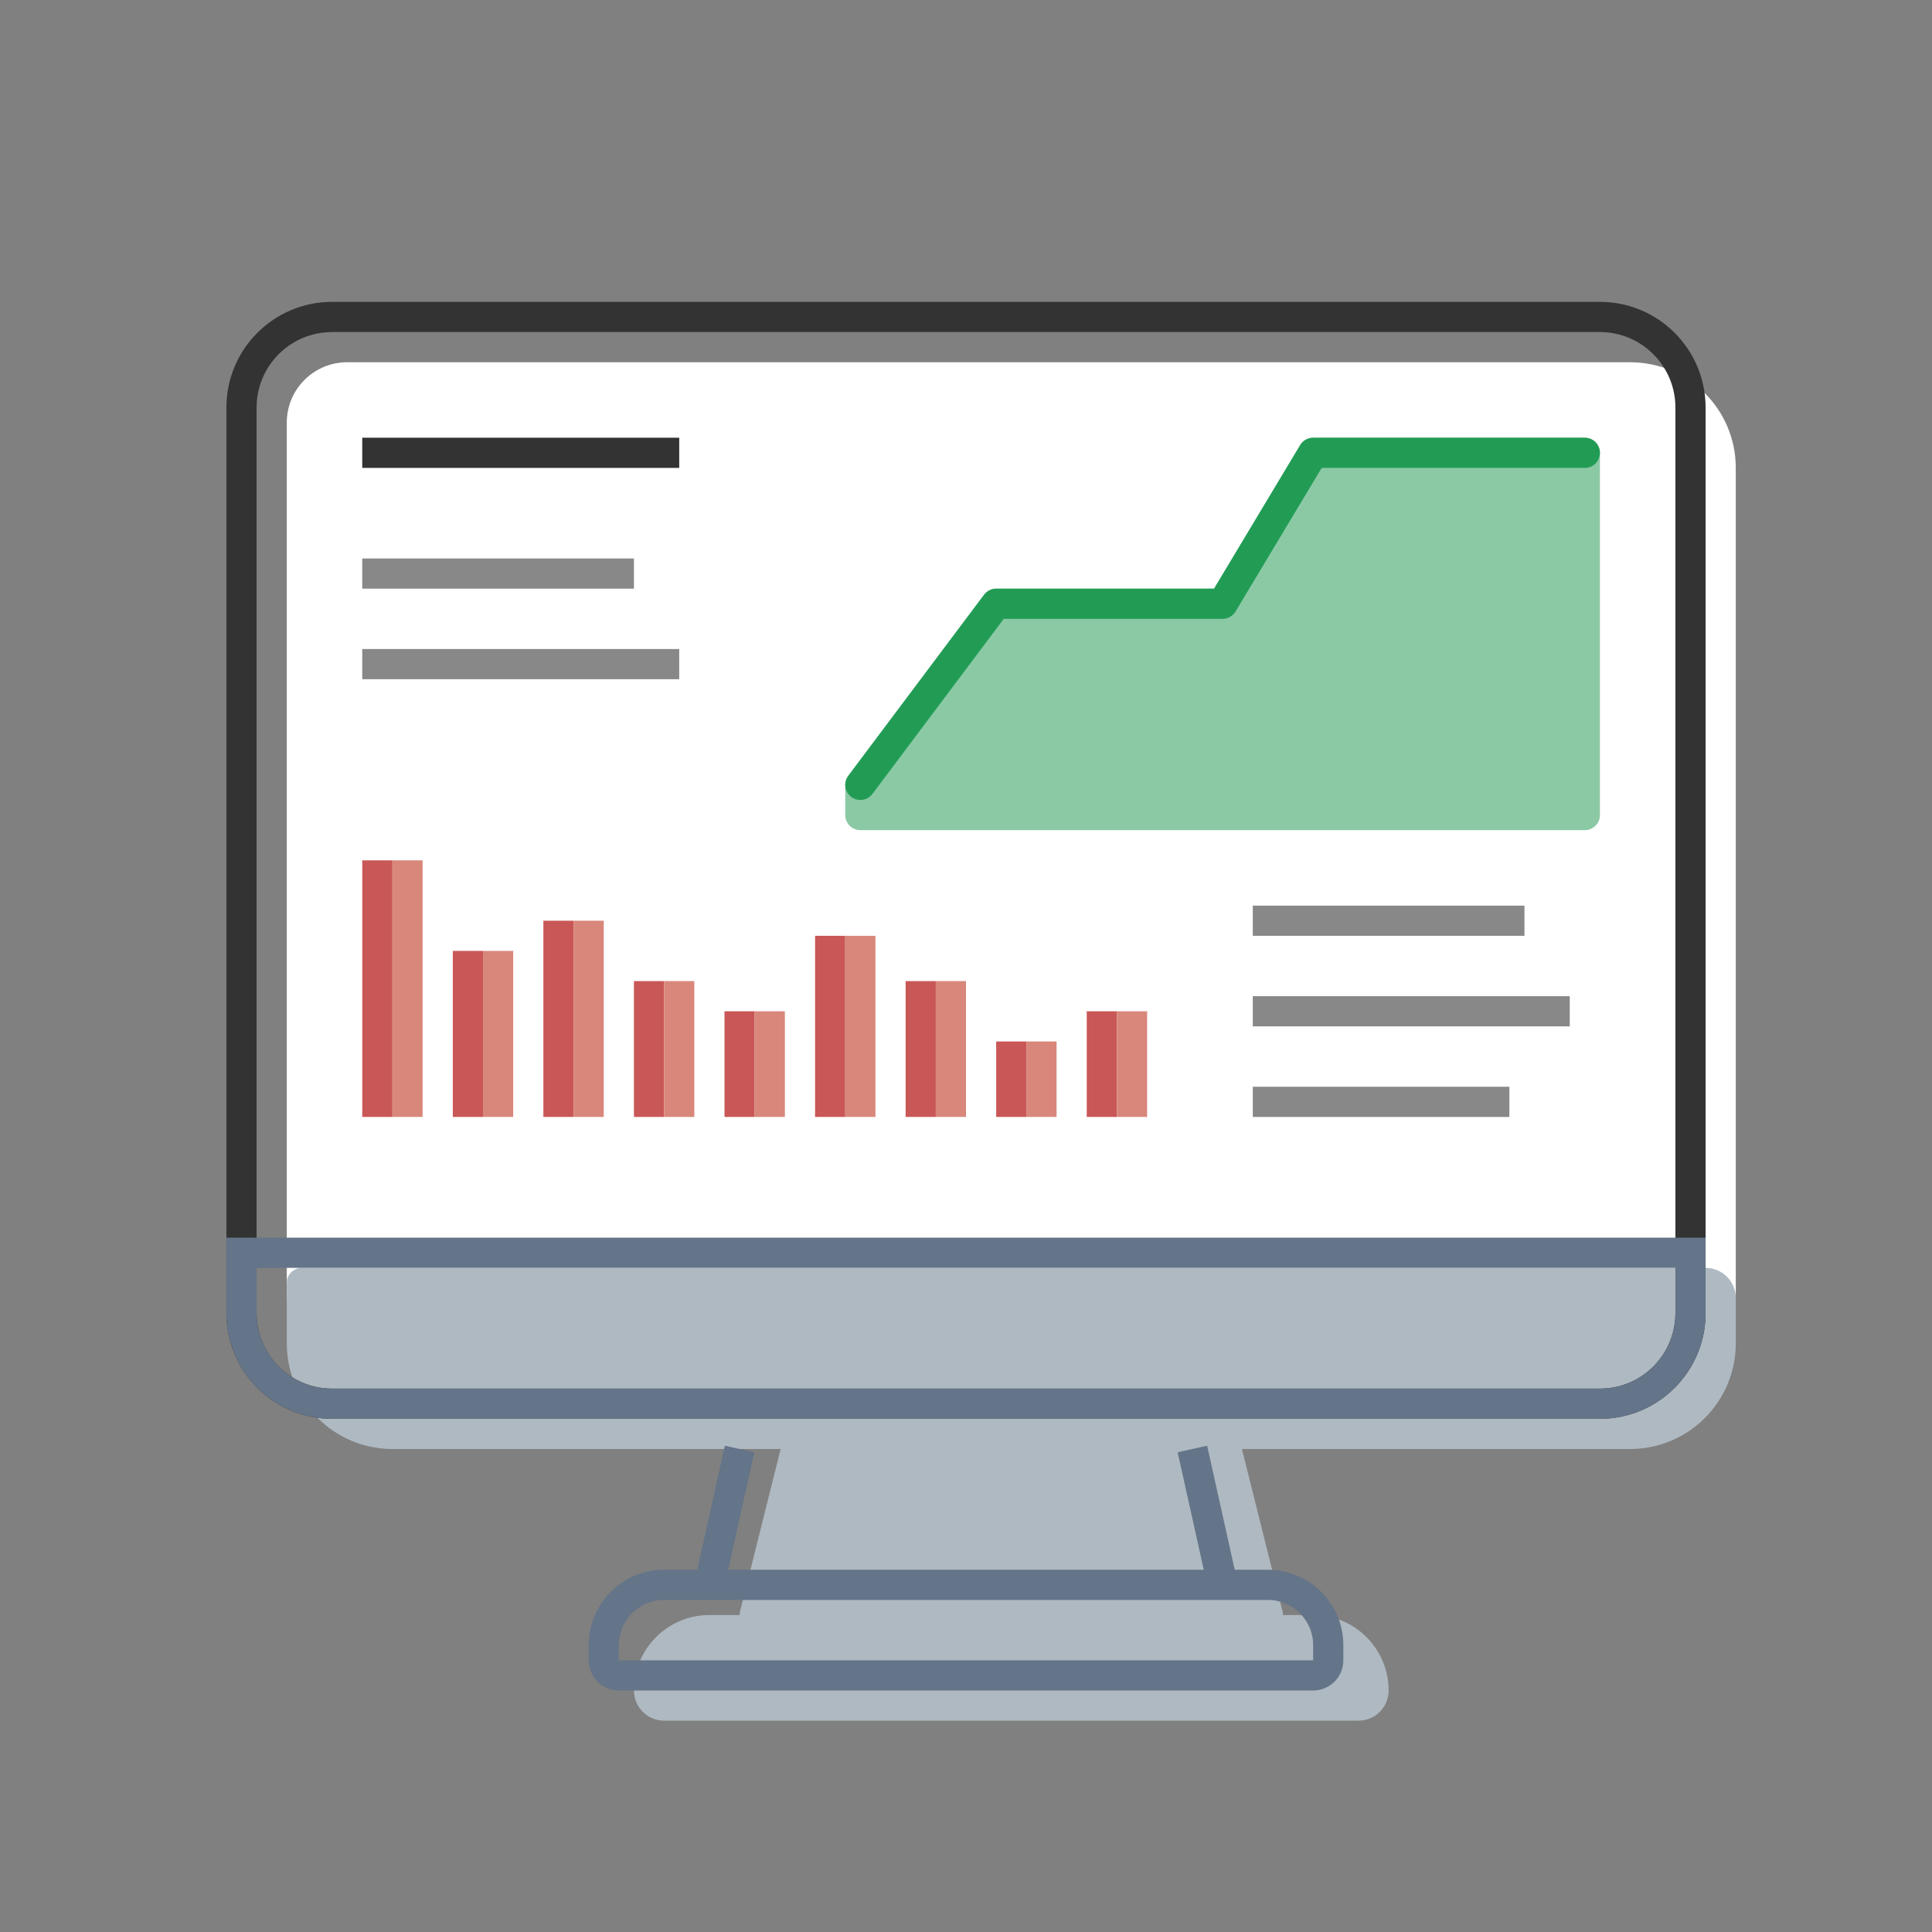 <?xml version="1.0" encoding="UTF-8"?> <svg xmlns="http://www.w3.org/2000/svg" width="128" height="128" viewBox="0 0 128 128" fill="none"><rect x="0" y="0" width="128" height="128" fill="#808080" stroke="none"/> <path d="M23 24C20.791 24 19 25.791 19 28V86H115V31C115 27.134 111.866 24 108 24H23Z" fill="white"></path> <path d="M20 84C19.448 84 19 84.448 19 85V89C19 92.866 22.134 96 26 96H51.719L49.03 106.757C49.01 106.838 49 106.919 49 107H47C44.239 107 42 109.239 42 112C42 113.105 42.895 114 44 114H90C91.105 114 92 113.105 92 112C92 109.239 89.761 107 87 107H85C85 106.919 84.99 106.838 84.97 106.757L82.281 96H108C111.866 96 115 92.866 115 89V86C115 84.895 114.105 84 113 84H20Z" fill="#AFB9C1"></path> <path fill-rule="evenodd" clip-rule="evenodd" d="M15 27C15 23.134 18.134 20 22 20H106C109.866 20 113 23.134 113 27V87C113 90.866 109.866 94 106 94H22C18.134 94 15 90.866 15 87V27ZM22 22C19.239 22 17 24.239 17 27V87C17 89.761 19.239 92 22 92H106C108.761 92 111 89.761 111 87V27C111 24.239 108.761 22 106 22H22Z" fill="#333333"></path> <path fill-rule="evenodd" clip-rule="evenodd" d="M15 82H113V87C113 90.866 109.866 94 106 94H22C18.134 94 15 90.866 15 87V82ZM17 84V87C17 89.761 19.239 92 22 92H106C108.761 92 111 89.761 111 87V84H17Z" fill="#647489"></path> <path fill-rule="evenodd" clip-rule="evenodd" d="M49.976 96.217L48.246 104H79.753L78.023 96.217L79.976 95.783L81.802 104H84C86.761 104 89 106.239 89 109V110C89 111.105 88.105 112 87 112H41C39.895 112 39 111.105 39 110V109C39 106.239 41.239 104 44 104H46.197L48.023 95.783L49.976 96.217ZM44 106C42.343 106 41 107.343 41 109V110H87V109C87 107.343 85.657 106 84 106H44Z" fill="#647489"></path> <path fill-rule="evenodd" clip-rule="evenodd" d="M45 31H24V29H45V31Z" fill="#333333"></path> <path fill-rule="evenodd" clip-rule="evenodd" d="M42 39H24V37H42V39Z" fill="#888888"></path> <path fill-rule="evenodd" clip-rule="evenodd" d="M45 45H24V43H45V45Z" fill="#888888"></path> <path fill-rule="evenodd" clip-rule="evenodd" d="M101 62H83V60H101V62Z" fill="#888888"></path> <path fill-rule="evenodd" clip-rule="evenodd" d="M104 68H83V66H104V68Z" fill="#888888"></path> <path d="M83 73H100" stroke="#888888" stroke-width="2" stroke-linejoin="round"></path> <path fill-rule="evenodd" clip-rule="evenodd" d="M24 74V57H26V74H24Z" fill="#C95757"></path> <path fill-rule="evenodd" clip-rule="evenodd" d="M26 74V57H28V74H26Z" fill="#D9877B"></path> <path fill-rule="evenodd" clip-rule="evenodd" d="M30 74V63H32V74H30Z" fill="#C95757"></path> <path fill-rule="evenodd" clip-rule="evenodd" d="M32 74V63H34V74H32Z" fill="#D9877B"></path> <path fill-rule="evenodd" clip-rule="evenodd" d="M36 74V61H38V74H36Z" fill="#C95757"></path> <path fill-rule="evenodd" clip-rule="evenodd" d="M38 74V61H40V74H38Z" fill="#D9877B"></path> <path fill-rule="evenodd" clip-rule="evenodd" d="M42 74V65H44V74H42Z" fill="#C95757"></path> <path fill-rule="evenodd" clip-rule="evenodd" d="M44 74V65H46V74H44Z" fill="#D9877B"></path> <path fill-rule="evenodd" clip-rule="evenodd" d="M48 74V67H50V74H48Z" fill="#C95757"></path> <path fill-rule="evenodd" clip-rule="evenodd" d="M50 74V67H52V74H50Z" fill="#D9877B"></path> <path fill-rule="evenodd" clip-rule="evenodd" d="M54 74V62H56V74H54Z" fill="#C95757"></path> <path fill-rule="evenodd" clip-rule="evenodd" d="M56 74V62H58V74H56Z" fill="#D9877B"></path> <path fill-rule="evenodd" clip-rule="evenodd" d="M60 74V65H62V74H60Z" fill="#C95757"></path> <path fill-rule="evenodd" clip-rule="evenodd" d="M62 74V65H64V74H62Z" fill="#D9877B"></path> <path fill-rule="evenodd" clip-rule="evenodd" d="M66 74V69H68V74H66Z" fill="#C95757"></path> <path fill-rule="evenodd" clip-rule="evenodd" d="M68 74V69H70V74H68Z" fill="#D9877B"></path> <path fill-rule="evenodd" clip-rule="evenodd" d="M72 74V67H74V74H72Z" fill="#C95757"></path> <path fill-rule="evenodd" clip-rule="evenodd" d="M74 74V67H76V74H74Z" fill="#D9877B"></path> <path d="M87 29C86.649 29 86.323 29.184 86.142 29.485L80.434 39H66C65.685 39 65.389 39.148 65.2 39.4L56.2 51.4C56.07 51.573 56 51.784 56 52V54C56 54.552 56.448 55 57 55H105C105.552 55 106 54.552 106 54V30C106 29.448 105.552 29 105 29H87Z" fill="#8BC9A5"></path> <path fill-rule="evenodd" clip-rule="evenodd" d="M86.143 29.485C86.323 29.184 86.649 29 87 29H105C105.552 29 106 29.448 106 30C106 30.552 105.552 31 105 31H87.566L81.858 40.514C81.677 40.816 81.351 41 81 41H66.5L57.8 52.6C57.469 53.042 56.842 53.131 56.4 52.8C55.958 52.469 55.869 51.842 56.2 51.4L65.2 39.4C65.389 39.148 65.685 39 66 39H80.434L86.143 29.485Z" fill="#229C55"></path> </svg> 